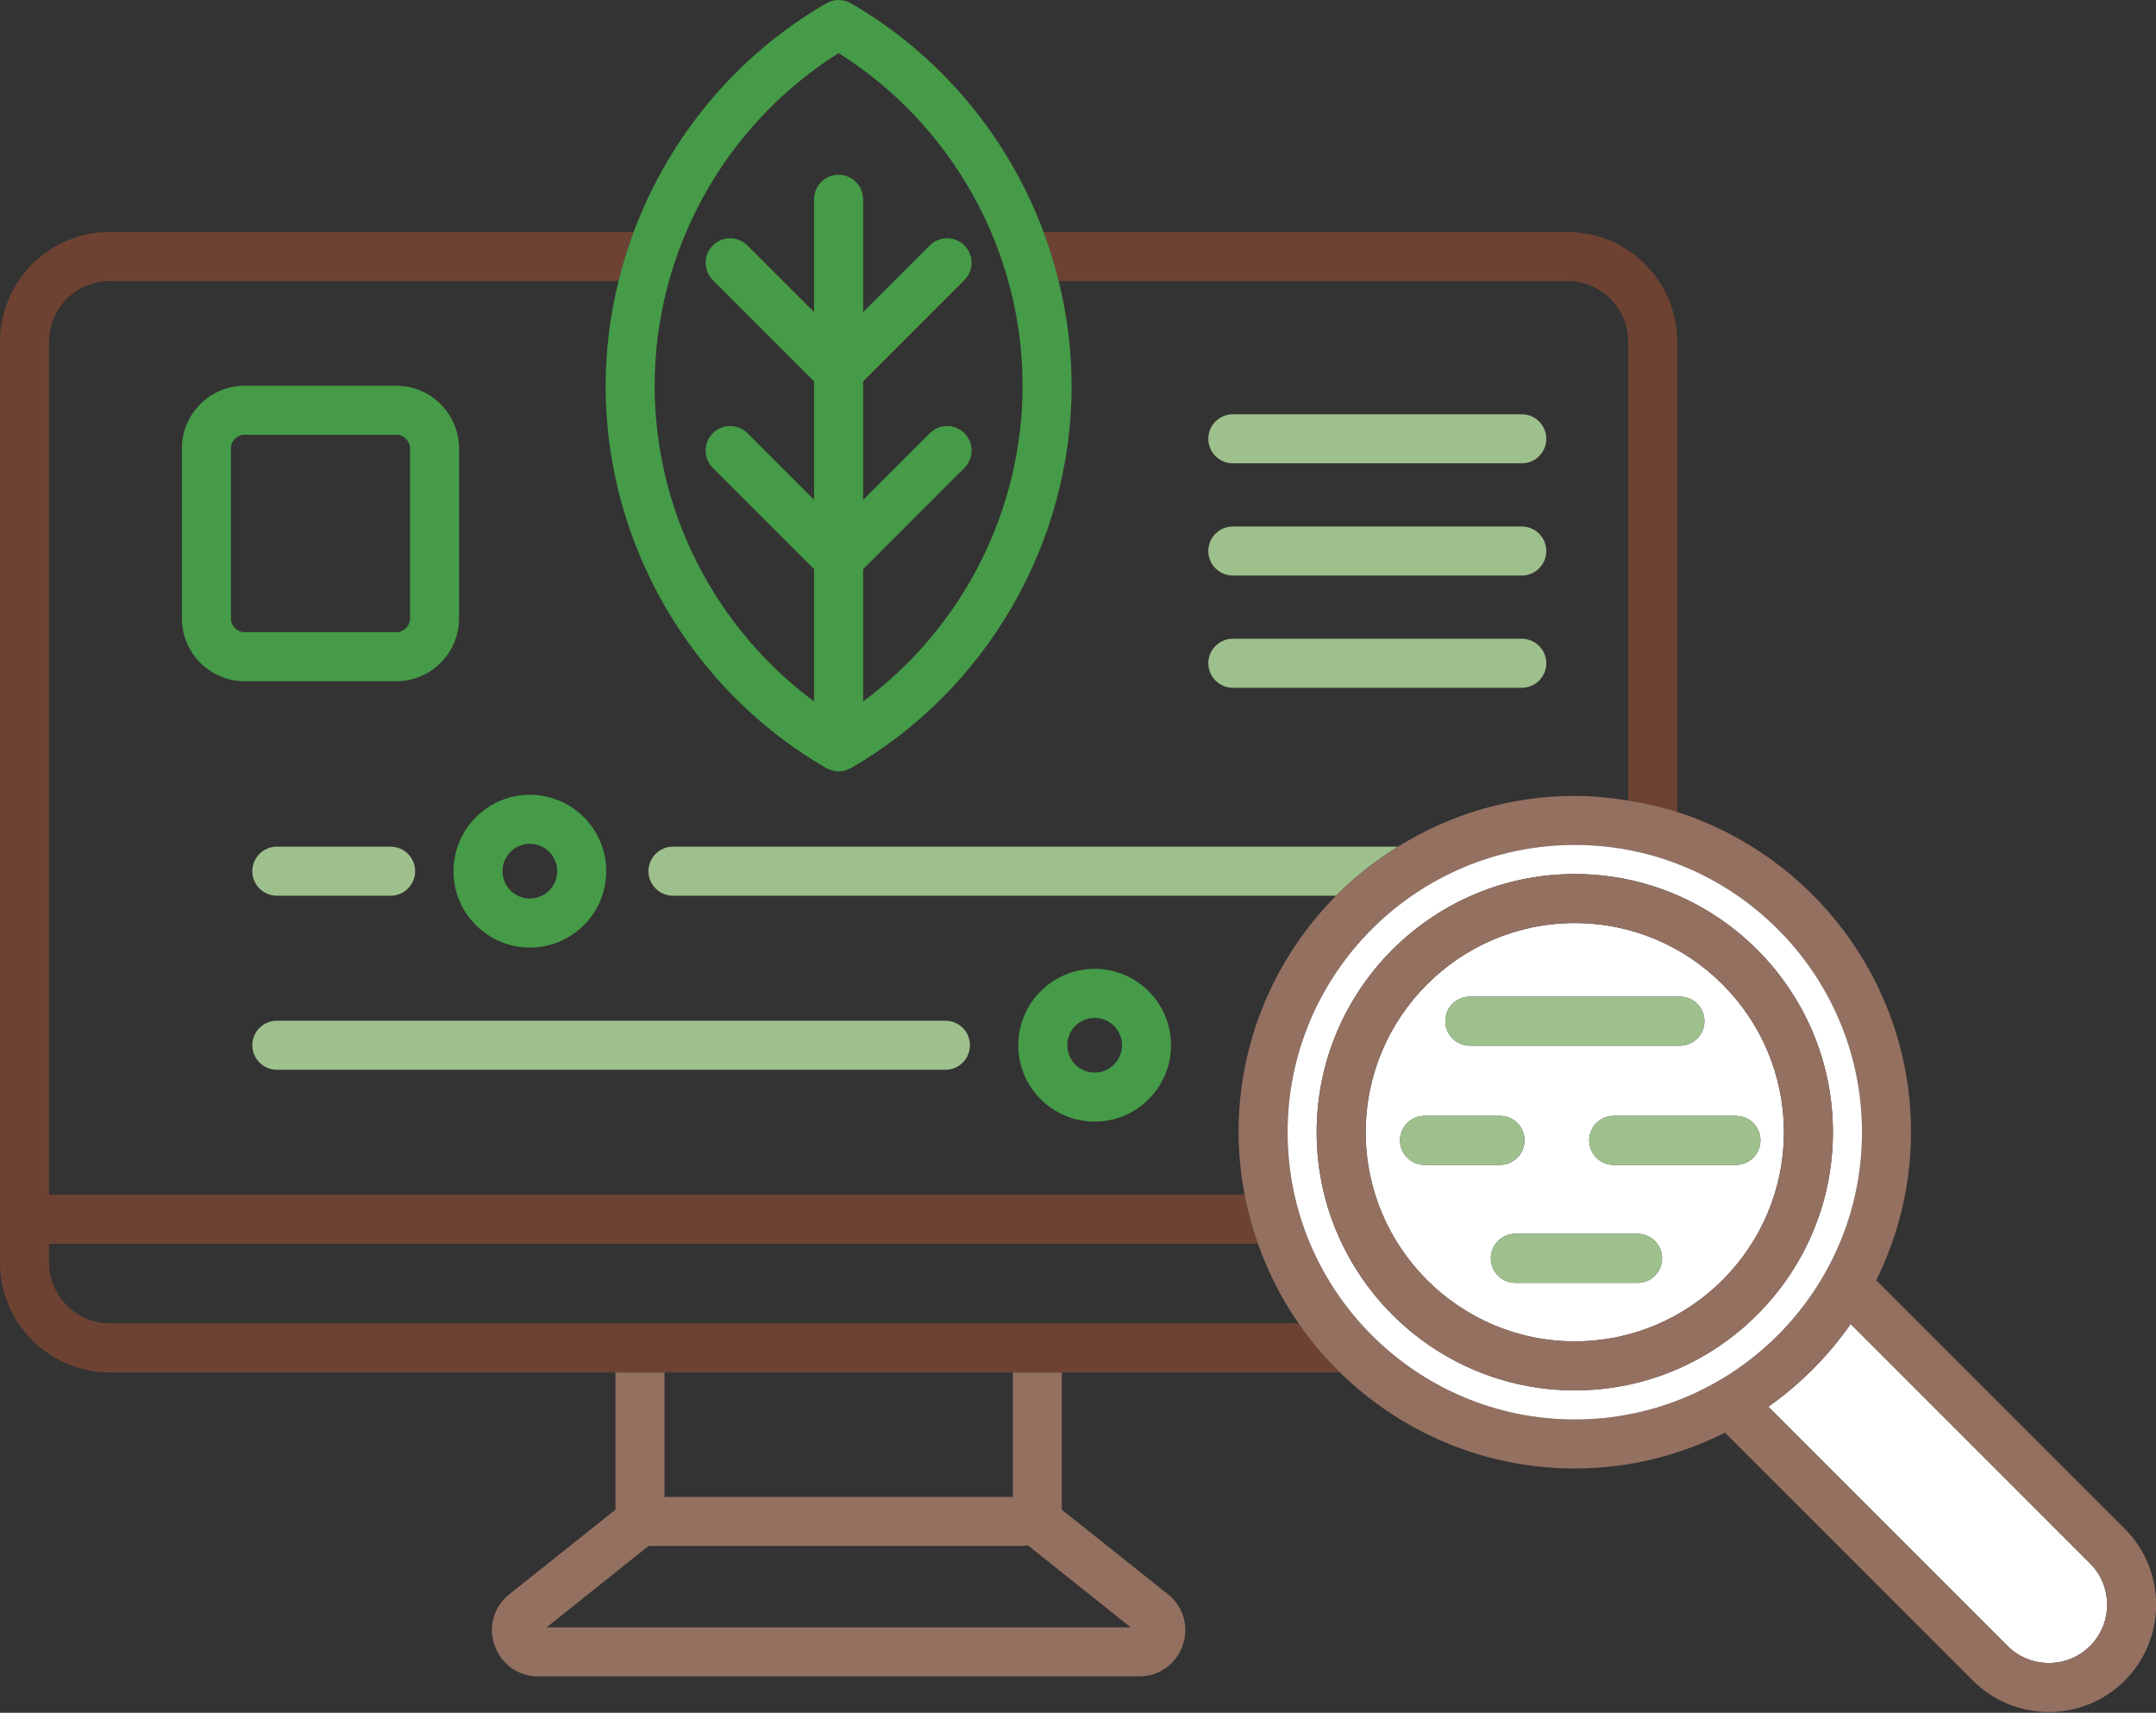 <svg xmlns="http://www.w3.org/2000/svg" width="175" height="139" viewBox="0 0 175 139" fill="none"><rect x="0" y="0" width="175" height="139" fill="#333333" stroke="none"/><g clip-path="url(#clip0_2209_410)"><path d="M82.206 121.485H53.935V111.378H49.956V122.52L41.342 129.383C40.088 130.378 39.611 132.009 40.148 133.542C40.685 135.054 42.057 136.048 43.669 136.048H92.472C94.083 136.048 95.456 135.054 95.993 133.542C96.53 132.01 96.053 130.378 94.799 129.383L86.185 122.52V111.378H82.206L82.206 121.485ZM83.419 125.405L91.776 132.07H44.366L52.642 125.464H82.942C83.101 125.464 83.28 125.444 83.419 125.405Z" fill="#947061"></path><path d="M127.209 22.806C129.954 22.806 132.162 25.014 132.162 27.74V64.972C133.523 65.19 134.856 65.487 136.141 65.899V27.74C136.141 22.826 132.143 18.827 127.228 18.827H84.704C85.189 20.126 85.6 21.453 85.932 22.806L127.209 22.806Z" fill="#6E4233"></path><path d="M105.398 107.4H8.913C6.187 107.4 3.979 105.171 3.979 102.446V100.934H102.107C101.652 99.646 101.281 98.322 101.023 96.955H3.979V27.74C3.979 25.014 6.187 22.806 8.913 22.806H50.206C50.538 21.453 50.949 20.125 51.434 18.827H8.913C3.999 18.827 0 22.825 0 27.74V102.446C0 107.38 3.999 111.379 8.913 111.379H108.758C107.516 110.163 106.391 108.831 105.398 107.4Z" fill="#6E4233"></path><path d="M37.26 50.188V36.403C37.26 33.591 34.973 31.304 32.162 31.304H19.861C17.049 31.304 14.762 33.592 14.762 36.403V50.188C14.762 52.999 17.049 55.286 19.861 55.286H32.162C34.973 55.286 37.26 52.999 37.26 50.188ZM18.741 50.188V36.403C18.741 35.785 19.243 35.283 19.861 35.283H32.162C32.779 35.283 33.281 35.785 33.281 36.403V50.188C33.281 50.805 32.779 51.307 32.162 51.307H19.861C19.243 51.307 18.741 50.805 18.741 50.188Z" fill="#459B47"></path><path d="M123.521 33.622H100.068C98.969 33.622 98.078 34.512 98.078 35.611C98.078 36.71 98.969 37.601 100.068 37.601H123.521C124.62 37.601 125.51 36.71 125.51 35.611C125.51 34.512 124.62 33.622 123.521 33.622Z" fill="#9EC08D"></path><path d="M123.521 42.73H100.068C98.969 42.73 98.078 43.62 98.078 44.72C98.078 45.819 98.969 46.709 100.068 46.709H123.521C124.62 46.709 125.51 45.819 125.51 44.72C125.51 43.621 124.62 42.73 123.521 42.73Z" fill="#9EC08D"></path><path d="M123.521 51.838H100.068C98.969 51.838 98.078 52.729 98.078 53.828C98.078 54.927 98.969 55.817 100.068 55.817H123.521C124.62 55.817 125.51 54.927 125.51 53.828C125.51 52.729 124.62 51.838 123.521 51.838Z" fill="#9EC08D"></path><path d="M43.008 76.901C46.427 76.901 49.208 74.12 49.208 70.702C49.208 67.284 46.427 64.503 43.008 64.503C39.59 64.503 36.81 67.284 36.81 70.702C36.809 74.12 39.59 76.901 43.008 76.901ZM43.008 68.482C44.233 68.482 45.229 69.478 45.229 70.702C45.229 71.926 44.233 72.922 43.008 72.922C41.784 72.922 40.789 71.926 40.789 70.702C40.789 69.478 41.784 68.482 43.008 68.482Z" fill="#459B47"></path><path d="M22.47 68.712C21.371 68.712 20.48 69.603 20.48 70.702C20.48 71.801 21.371 72.692 22.47 72.692H31.706C32.806 72.692 33.696 71.801 33.696 70.702C33.696 69.603 32.806 68.712 31.706 68.712H22.47Z" fill="#9EC08D"></path><path d="M54.624 68.712C53.526 68.712 52.635 69.603 52.635 70.702C52.635 71.8 53.525 72.692 54.624 72.692H108.448C109.947 71.178 111.633 69.86 113.45 68.729C113.421 68.728 113.398 68.713 113.37 68.713L54.624 68.712Z" fill="#9EC08D"></path><path d="M88.852 91.026C92.271 91.026 95.052 88.245 95.052 84.827C95.052 81.409 92.271 78.628 88.852 78.628C85.434 78.628 82.653 81.409 82.653 84.827C82.653 88.245 85.434 91.026 88.852 91.026ZM88.853 82.607C90.077 82.607 91.073 83.603 91.073 84.827C91.073 86.051 90.077 87.047 88.853 87.047C87.629 87.047 86.632 86.051 86.632 84.827C86.632 83.603 87.628 82.607 88.853 82.607Z" fill="#459B47"></path><path d="M20.48 84.827C20.48 85.926 21.371 86.817 22.47 86.817H76.74C77.839 86.817 78.729 85.927 78.729 84.827C78.729 83.728 77.839 82.838 76.74 82.838H22.47C21.371 82.838 20.48 83.728 20.48 84.827Z" fill="#9EC08D"></path><path d="M150.215 107.447C148.396 110.057 146.133 112.327 143.537 114.163L162.952 133.578C164.797 135.424 167.803 135.424 169.649 133.578C171.494 131.73 171.494 128.727 169.649 126.881L150.215 107.447Z" fill="white"></path><path d="M172.462 124.068L152.292 103.898C154.082 100.268 155.115 96.2 155.115 91.886C155.115 79.737 147.133 69.426 136.141 65.899C134.856 65.486 133.523 65.19 132.162 64.971C130.746 64.743 129.304 64.592 127.824 64.592C122.546 64.592 117.63 66.123 113.449 68.728C111.633 69.86 109.946 71.178 108.447 72.691C103.559 77.626 100.532 84.407 100.532 91.886C100.532 93.619 100.712 95.309 101.023 96.954C101.281 98.322 101.652 99.646 102.106 100.933C102.922 103.245 104.024 105.419 105.397 107.399C106.391 108.831 107.516 110.163 108.758 111.378C113.682 116.195 120.407 119.177 127.824 119.177C132.209 119.177 136.34 118.113 140.015 116.268L160.138 136.391C161.836 138.09 164.066 138.939 166.299 138.939C168.531 138.939 170.762 138.09 172.462 136.391C175.858 132.993 175.858 127.464 172.462 124.068ZM169.648 133.578C167.803 135.424 164.797 135.424 162.951 133.578L143.537 114.163C146.133 112.327 148.396 110.057 150.215 107.447L169.649 126.881C171.494 128.727 171.494 131.73 169.648 133.578ZM104.511 91.886C104.511 79.03 114.97 68.571 127.824 68.571C140.678 68.571 151.137 79.03 151.137 91.886C151.137 104.742 140.678 115.198 127.824 115.198C114.97 115.198 104.511 104.74 104.511 91.886Z" fill="#947061"></path><path d="M127.824 115.199C140.678 115.199 151.137 104.74 151.137 91.886C151.137 79.032 140.679 68.571 127.824 68.571C114.97 68.571 104.512 79.03 104.512 91.886C104.512 104.742 114.97 115.199 127.824 115.199ZM106.872 91.886C106.872 80.332 116.272 70.932 127.824 70.932C139.377 70.932 148.776 80.332 148.776 91.886C148.776 103.44 139.377 112.838 127.824 112.838C116.272 112.838 106.872 103.438 106.872 91.886Z" fill="white"></path><path d="M127.824 108.859C137.183 108.859 144.797 101.245 144.797 91.886C144.797 82.528 137.183 74.912 127.824 74.912C118.466 74.912 110.852 82.526 110.852 91.886C110.852 101.247 118.466 108.859 127.824 108.859ZM140.902 90.557C142.002 90.557 142.891 91.447 142.891 92.547C142.891 93.646 142.002 94.536 140.902 94.536H130.983C129.884 94.536 128.994 93.646 128.994 92.547C128.994 91.447 129.884 90.557 130.983 90.557H140.902ZM119.305 80.882H136.358C137.457 80.882 138.347 81.772 138.347 82.871C138.347 83.971 137.457 84.861 136.358 84.861H119.305C118.205 84.861 117.315 83.971 117.315 82.871C117.315 81.772 118.205 80.882 119.305 80.882ZM121.757 90.557C122.856 90.557 123.746 91.447 123.746 92.547C123.746 93.646 122.856 94.536 121.757 94.536H115.631C114.531 94.536 113.641 93.646 113.641 92.547C113.641 91.447 114.531 90.557 115.631 90.557H121.757ZM123 100.13H132.919C134.018 100.13 134.908 101.02 134.908 102.12C134.908 103.219 134.018 104.109 132.919 104.109H123C121.901 104.109 121.011 103.219 121.011 102.12C121.011 101.02 121.901 100.13 123 100.13Z" fill="white"></path><path d="M127.824 112.838C139.376 112.838 148.776 103.438 148.776 91.886C148.776 80.334 139.376 70.932 127.824 70.932C116.272 70.932 106.872 80.332 106.872 91.886C106.872 103.44 116.272 112.838 127.824 112.838ZM110.851 91.886C110.851 82.525 118.465 74.911 127.824 74.911C137.183 74.911 144.797 82.525 144.797 91.886C144.797 101.247 137.183 108.859 127.824 108.859C118.465 108.859 110.851 101.245 110.851 91.886Z" fill="#947061"></path><path d="M119.305 84.861H136.358C137.457 84.861 138.347 83.971 138.347 82.871C138.347 81.772 137.457 80.882 136.358 80.882H119.305C118.205 80.882 117.315 81.772 117.315 82.871C117.315 83.971 118.205 84.861 119.305 84.861Z" fill="#9EC08D"></path><path d="M130.984 90.557C129.884 90.557 128.994 91.447 128.994 92.547C128.994 93.646 129.884 94.536 130.984 94.536H140.902C142.002 94.536 142.892 93.646 142.892 92.547C142.892 91.447 142.002 90.557 140.902 90.557H130.984Z" fill="#9EC08D"></path><path d="M123 104.109H132.919C134.018 104.109 134.908 103.219 134.908 102.119C134.908 101.02 134.018 100.13 132.919 100.13H123C121.901 100.13 121.011 101.02 121.011 102.119C121.011 103.219 121.901 104.109 123 104.109Z" fill="#9EC08D"></path><path d="M113.642 92.547C113.642 93.646 114.532 94.536 115.631 94.536H121.757C122.857 94.536 123.747 93.646 123.747 92.547C123.747 91.447 122.857 90.557 121.757 90.557H115.631C114.532 90.557 113.642 91.447 113.642 92.547Z" fill="#9EC08D"></path><path d="M49.157 31.304C49.157 44.055 56.021 55.948 67.073 62.341C67.117 62.367 67.167 62.377 67.213 62.399C67.271 62.427 67.328 62.45 67.39 62.472C67.609 62.552 67.834 62.608 68.064 62.608C68.065 62.608 68.066 62.609 68.067 62.609C68.3 62.609 68.531 62.553 68.752 62.471C68.809 62.45 68.862 62.429 68.916 62.403C68.965 62.38 69.018 62.368 69.066 62.341C80.117 55.949 86.981 44.056 86.981 31.304C86.981 28.407 86.61 25.559 85.933 22.806C85.6 21.453 85.189 20.125 84.705 18.827C81.832 11.132 76.373 4.494 69.066 0.267C68.448 -0.089 67.691 -0.089 67.073 0.267C59.766 4.494 54.306 11.133 51.434 18.827C50.949 20.125 50.539 21.453 50.206 22.806C49.529 25.559 49.157 28.407 49.157 31.304ZM68.069 4.312C77.31 10.12 83.002 20.356 83.002 31.304C83.002 41.441 78.115 50.961 70.057 56.926V46.196L78.281 37.972C79.058 37.195 79.058 35.936 78.281 35.159C77.504 34.382 76.245 34.382 75.468 35.159L70.057 40.569V30.956L78.281 22.732C79.058 21.955 79.058 20.696 78.281 19.919C77.504 19.142 76.245 19.142 75.468 19.919L70.057 25.33V16.173C70.057 15.074 69.167 14.184 68.067 14.184C66.968 14.184 66.078 15.074 66.078 16.173V25.326L60.671 19.919C59.894 19.142 58.635 19.142 57.858 19.919C57.08 20.696 57.08 21.955 57.858 22.732L66.078 30.952V40.565L60.671 35.158C59.894 34.381 58.635 34.381 57.857 35.158C57.08 35.935 57.08 37.194 57.857 37.971L66.078 46.191V56.923C58.022 50.956 53.136 41.438 53.136 31.304C53.136 20.357 58.829 10.121 68.069 4.312Z" fill="#459B47"></path></g><defs><clipPath id="clip0_2209_410"><rect width="175.009" height="138.939" fill="white"></rect></clipPath></defs></svg>